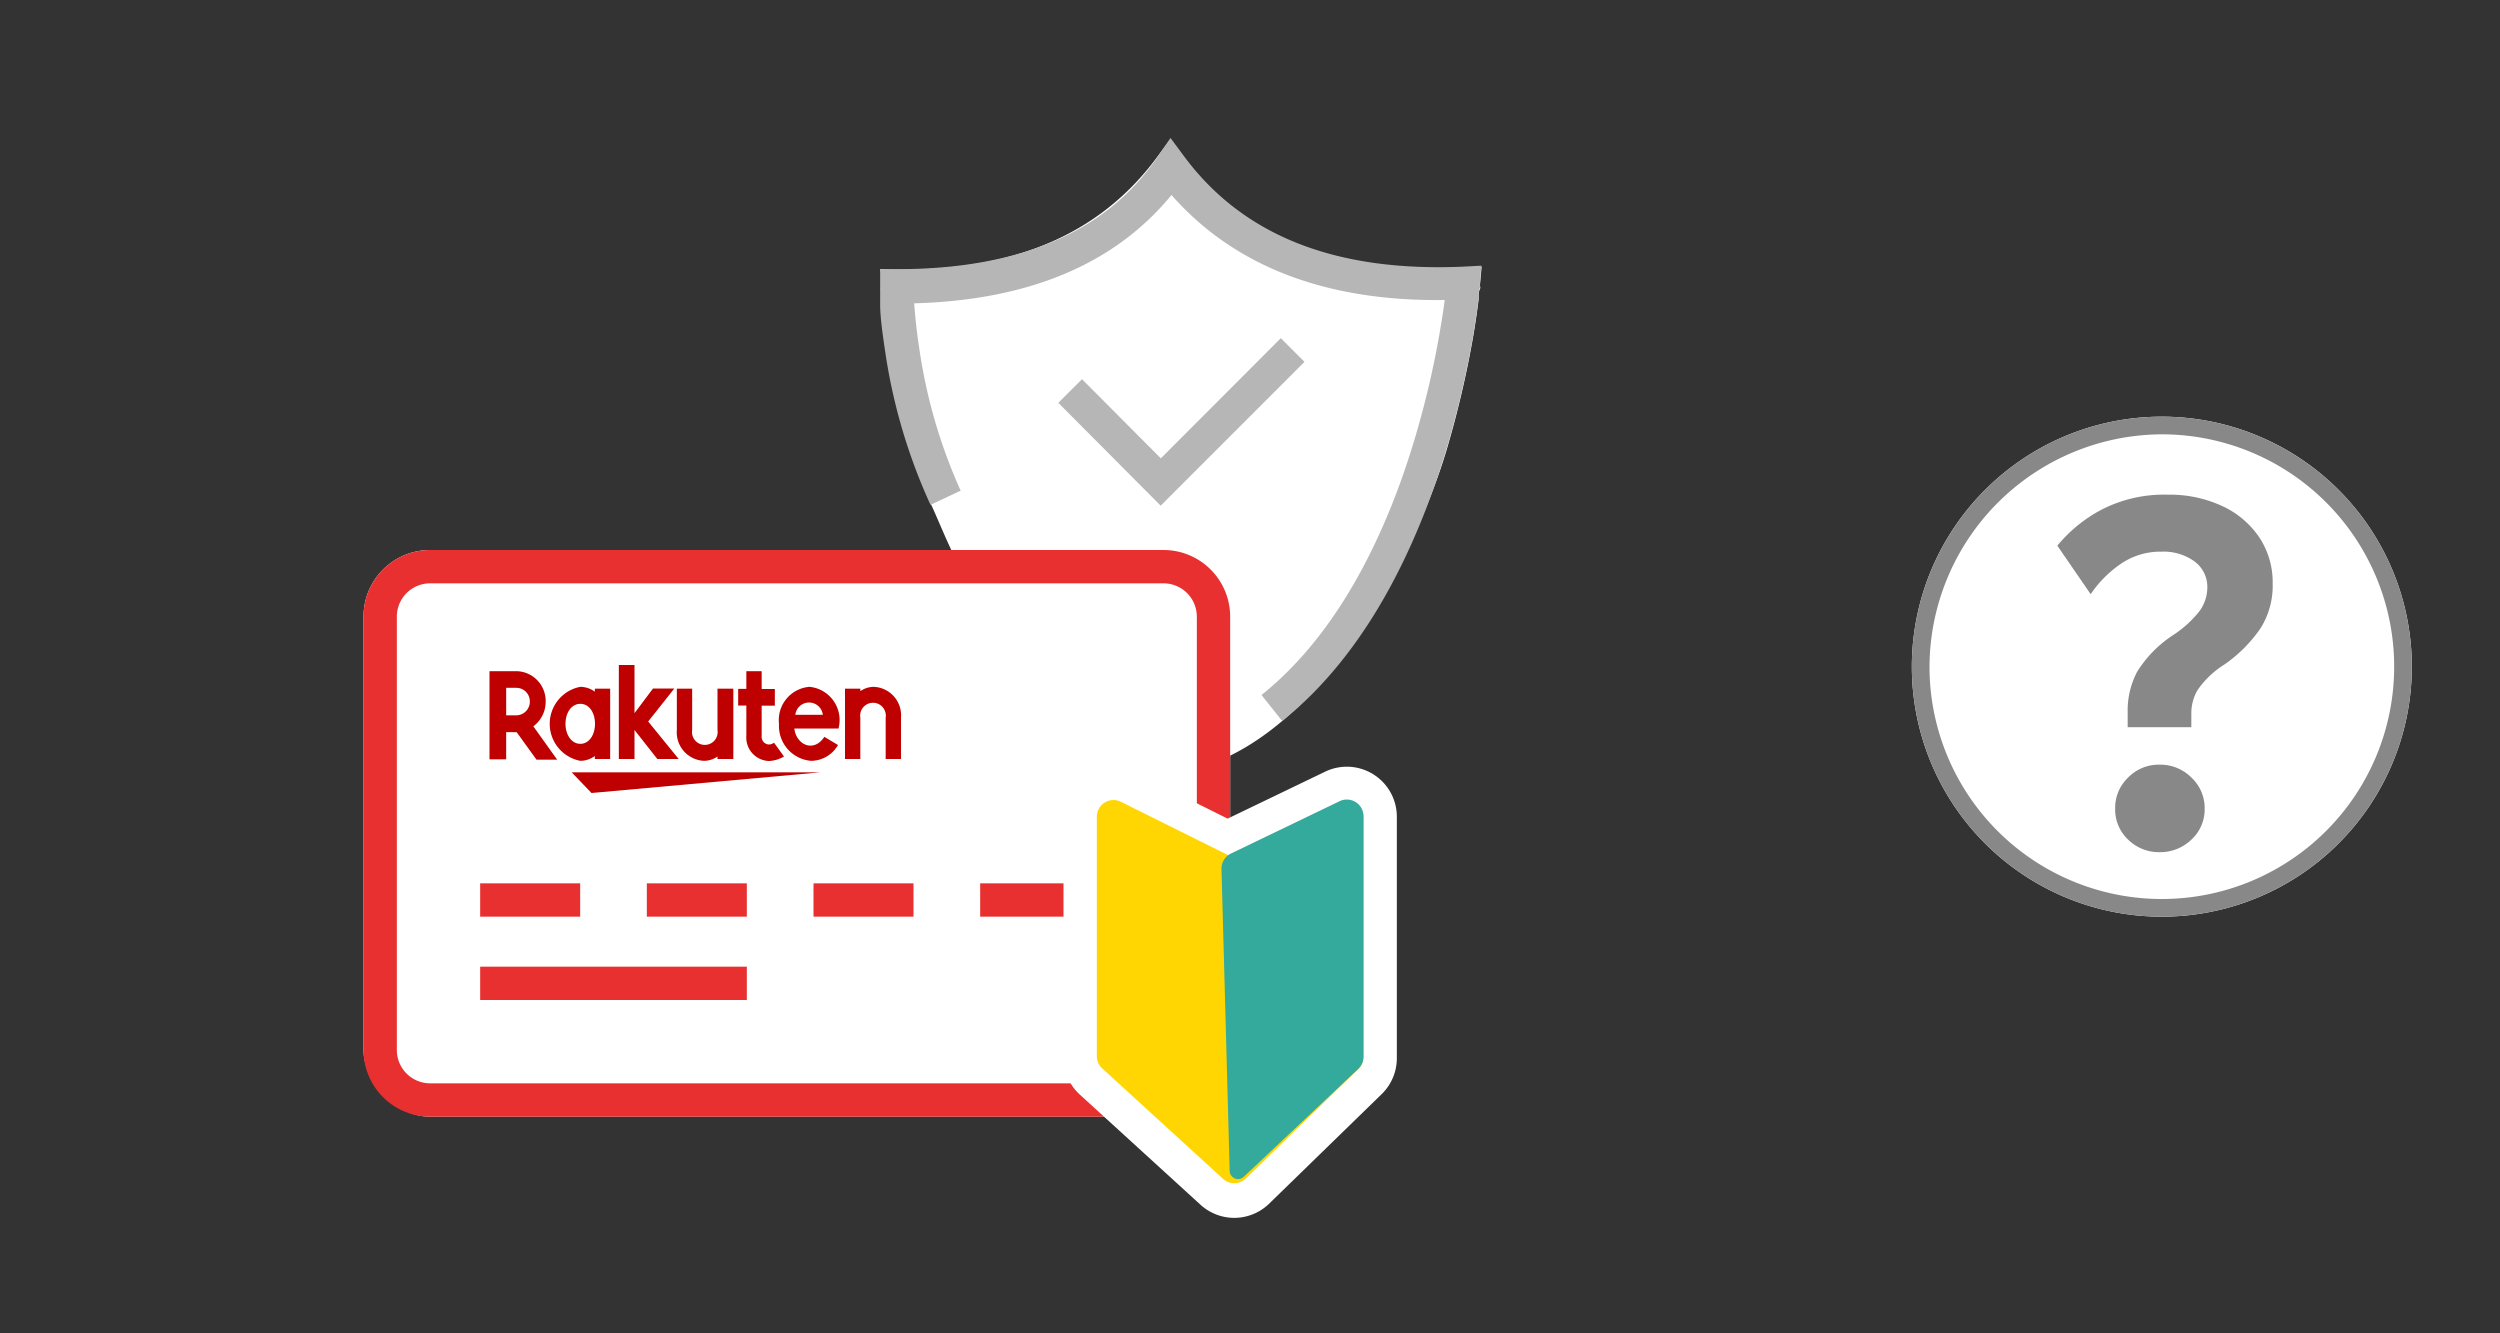 <svg xmlns="http://www.w3.org/2000/svg" width="150" height="80" viewBox="0 0 150 80"><rect x="0" y="0" width="150" height="80" fill="#333333" stroke="none"/><defs><style>.a,.b{fill:#fff;}.a,.d,.e,.g{fill-rule:evenodd;}.c,.h{fill:none;}.d{fill:#b6b6b6;}.e{fill:#e93030;}.f,.g{fill:#bf0000;}.h{stroke:#fff;stroke-miterlimit:10;stroke-width:4px;}.i{fill:#ffd601;}.j{fill:#33aa9c;}.k{fill:#888;}</style></defs><path class="a" d="M70.23,8.34,69.4,9.46c-3.47,4.67-8.84,7-16.59,6.69,0,0,.34,1.65.37,1.9.06.51.16,1.24.31,2.14a39.6,39.6,0,0,0,1.07,6.59c.24.79.95,2.71,1.32,3.52.46,1,1,2.37,1.51,3.32,1.77,3.55,2.62,6.9,6.14,9.72l10.09,2.09c6.81-3.21,11.5-12.9,13.15-18.34a61,61,0,0,0,1.64-7c.15-.9.25-1.63.31-2.14,0-.26,0-.45.07-.59s0-.12,0-.16v0h0L88.9,16l-1.13.05c-7.75.34-13.23-1.92-16.71-6.59l-.83-1.12"/><rect class="b" x="21.81" y="33" width="52" height="34" rx="4"/><path class="b" d="M129.71,25a15,15,0,1,0,15,15,15,15,0,0,0-15-15Z"/><rect class="c" width="150" height="80"/><rect class="c" width="150" height="80"/><path class="d" d="M69.64,30.34l8.63-8.63-1.42-1.42-7.2,7.21-4.73-4.75L63.5,24.17ZM71.06,9.4l-.83-1.12-.79,1.15c-3,4.41-8.16,6.72-15.63,6.72h-1v1h0v.07a1.94,1.94,0,0,0,0,.22c0,.2,0,.49,0,.85,0,.72.14,1.74.33,3a33.93,33.93,0,0,0,2.69,9l1.81-.85A31.77,31.77,0,0,1,55.17,21c-.18-1.16-.27-2.13-.32-2.8v0c6.81-.19,12-2.31,15.44-6.5C74.07,16,79.59,18.1,86.68,18c-.05.45-.14,1-.25,1.67a55,55,0,0,1-1.58,6.77c-1.6,5.31-4.4,11.45-9.16,15.26l1.24,1.56c5.24-4.19,8.19-10.8,9.84-16.25a60,60,0,0,0,1.64-7c.15-.9.25-1.63.31-2.14,0-.25,0-.45.07-.59s0-.12,0-.15v-.05h0l.09-1.14L87.77,16C80,16.33,74.54,14.07,71.06,9.4Z"/><path class="e" d="M64.81,53h-6v2h6Zm-16,0h6v2h-6Zm-4,0h-6v2h6Zm-16,0h6v2h-6Zm16,5h-16v2h16Zm-23-21a4,4,0,0,1,4-4h44a4,4,0,0,1,4,4V63a4,4,0,0,1-4,4h-44a4,4,0,0,1-4-4Zm4-2h44a2,2,0,0,1,2,2V63a2,2,0,0,1-2,2h-44a2,2,0,0,1-2-2V37A2,2,0,0,1,25.81,35Z"/><polygon class="f" points="49.22 46.34 34.3 46.34 35.49 47.58 49.22 46.34"/><path class="g" d="M33.93,43.43c0,.67.37,1.2.89,1.2s.88-.53.88-1.2-.35-1.2-.88-1.2S33.93,42.76,33.93,43.43Zm1.76-1.93v-.18h.92v4.22h-.92v-.18a1.47,1.47,0,0,1-.87.29,2.26,2.26,0,0,1,0-4.44A1.51,1.51,0,0,1,35.69,41.5Z"/><path class="f" d="M43.05,41.32V43.8a.77.77,0,1,1-1.52,0V41.32h-.92V43.8a1.71,1.71,0,0,0,1.65,1.85,1.43,1.43,0,0,0,.79-.26v.15H44V41.32Z"/><path class="f" d="M51.62,45.54V43.06a.77.77,0,1,1,1.52,0v2.48h.92V43.06a1.71,1.71,0,0,0-1.65-1.85,1.43,1.43,0,0,0-.79.26v-.15H50.7v4.22Z"/><path class="g" d="M31,41.27h-.63v1.65H31a.82.82,0,0,0,.79-.83A.81.81,0,0,0,31,41.27Zm-.63,2.66v1.63h-1V40.27H31a1.79,1.79,0,0,1,1.74,1.82A1.84,1.84,0,0,1,32,43.58l1.43,2H32.19L31,43.93Z"/><path class="f" d="M46.44,44.56a.49.49,0,0,1-.31.11.46.46,0,0,1-.43-.51V42.34h.79v-1H45.7V40.27h-.92v1.06h-.49v1h.49v1.82a1.41,1.41,0,0,0,1.36,1.51,1.93,1.93,0,0,0,.9-.27Z"/><polygon class="f" points="38.89 43.29 40.46 41.31 39.18 41.31 38.07 42.79 38.07 39.9 37.13 39.9 37.13 45.54 38.07 45.54 38.07 43.8 39.44 45.54 40.72 45.54 38.89 43.29"/><path class="g" d="M49.37,42.89H47.72A.83.83,0,0,1,49.37,42.89Zm-2.63.54a2,2,0,0,1,1.83-2.22,2,2,0,0,1,1.74,2.5H47.66c.12,1,1.18,1.46,1.8.5l.82.49a1.87,1.87,0,0,1-1.62.95A2.1,2.1,0,0,1,46.74,43.43Z"/><path class="h" d="M81.81,49a1,1,0,0,0-1.43-.9l-6.52,3.14-.12.09s-.09,0-.13,0l-6.35-3.17a1,1,0,0,0-1.45.9v14.4a1,1,0,0,0,.33.74l7.23,6.6a1,1,0,0,0,1.37,0l6.77-6.59a1,1,0,0,0,.3-.71h0Z"/><path class="i" d="M65.81,63.4V49a1,1,0,0,1,1.45-.89l6.35,3.16a1,1,0,0,0,.91,0l5.82-3.09a1,1,0,0,1,1.47.88V63.41a1,1,0,0,1-.3.72l-6.77,6.59a1,1,0,0,1-1.37,0l-7.23-6.61A1,1,0,0,1,65.81,63.4Z"/><path class="j" d="M81.5,64.13l-6.88,6.48a.5.5,0,0,1-.84-.35l-.49-18.12a1,1,0,0,1,.57-.93l6.52-3.14a1,1,0,0,1,1.43.9V63.4A1,1,0,0,1,81.5,64.13Z"/><path class="k" d="M129.71,26.06A13.94,13.94,0,1,1,115.77,40a14,14,0,0,1,13.94-13.94m0-1.06a15,15,0,1,0,15,15,15,15,0,0,0-15-15Z"/><path class="k" d="M127.66,43.63V42.7a5,5,0,0,1,.56-2.38,7.14,7.14,0,0,1,2.16-2.21A6.64,6.64,0,0,0,132,36.63a2.47,2.47,0,0,0,.44-1.4,1.9,1.9,0,0,0-.75-1.53,3.16,3.16,0,0,0-2-.6,4.2,4.2,0,0,0-2.47.75,6.92,6.92,0,0,0-1.78,1.8l-2-2.91a8.69,8.69,0,0,1,2.73-2.2,8.19,8.19,0,0,1,3.87-.86,7.53,7.53,0,0,1,3.31.69,5.43,5.43,0,0,1,2.22,1.89,4.88,4.88,0,0,1,.79,2.76,4.78,4.78,0,0,1-.73,2.68,8.48,8.48,0,0,1-2.18,2.18,5.47,5.47,0,0,0-1.6,1.53,2.75,2.75,0,0,0-.37,1.38v.84Zm1.92,7.5a2.63,2.63,0,0,1-1.89-.75,2.48,2.48,0,0,1-.78-1.86,2.51,2.51,0,0,1,.78-1.87,2.56,2.56,0,0,1,1.89-.77,2.62,2.62,0,0,1,1.9.77,2.5,2.5,0,0,1,.8,1.87,2.46,2.46,0,0,1-.8,1.86A2.68,2.68,0,0,1,129.58,51.13Z"/></svg>